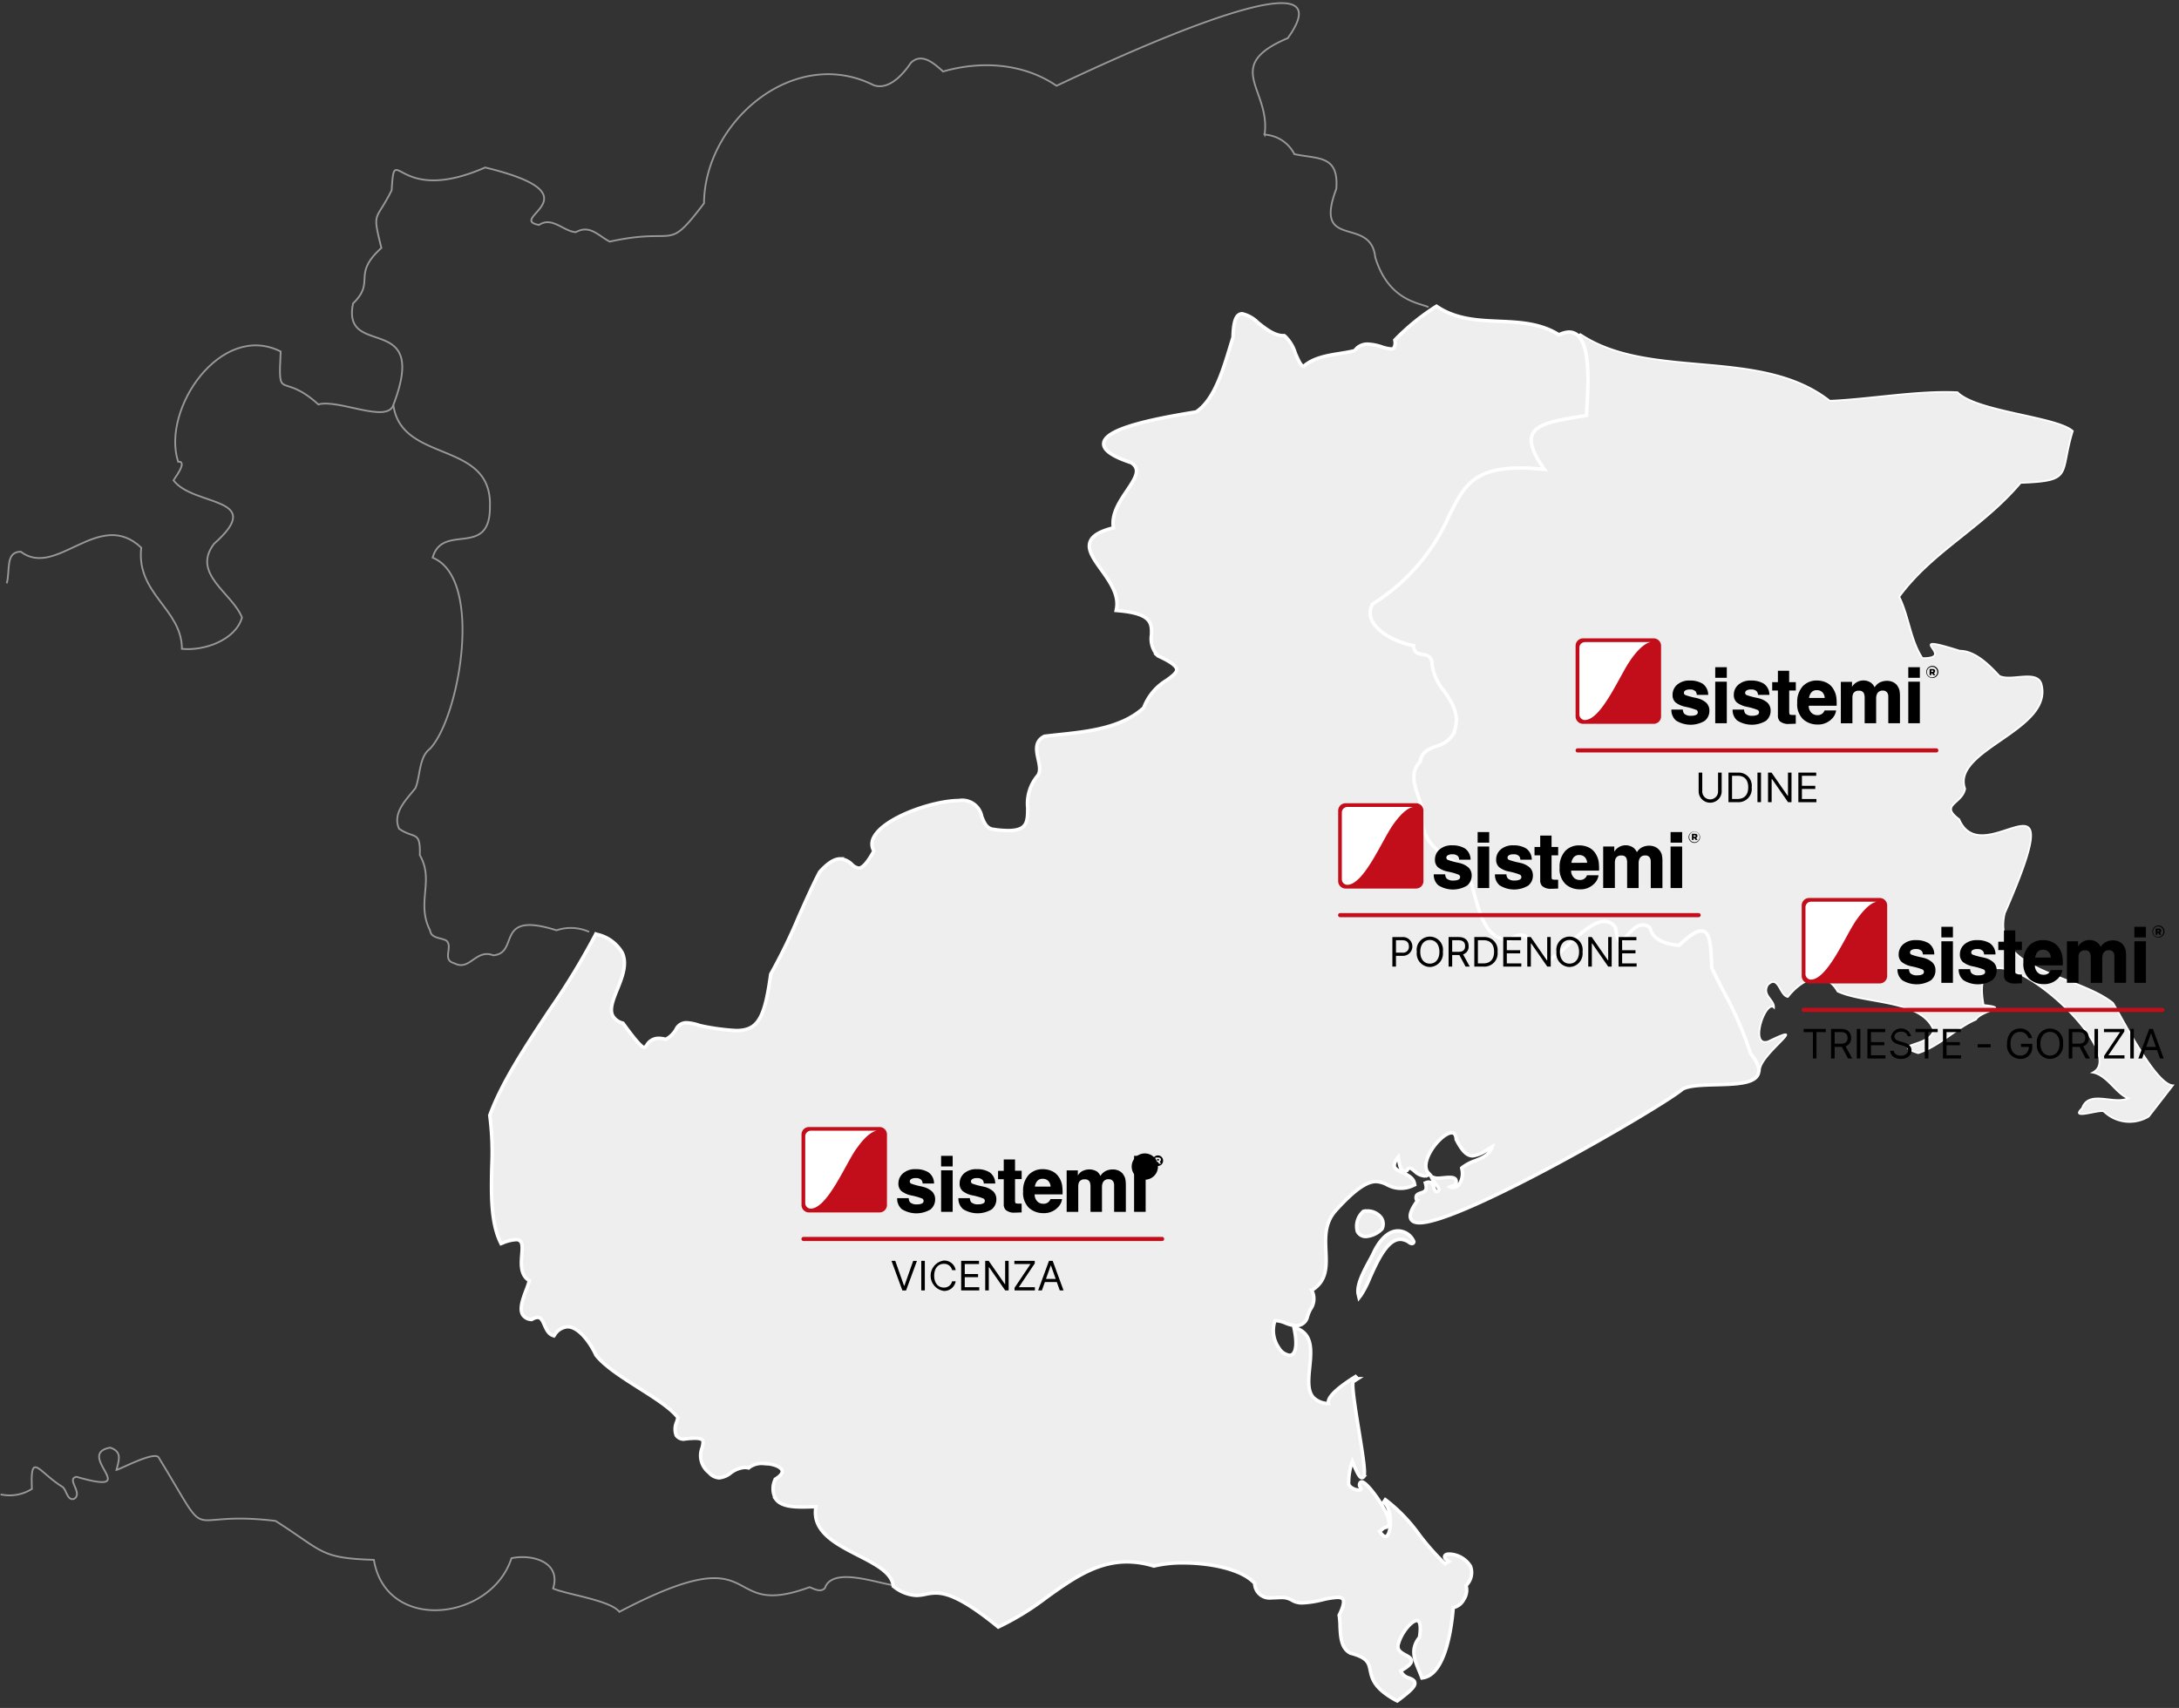 <svg xmlns="http://www.w3.org/2000/svg" xmlns:xlink="http://www.w3.org/1999/xlink" width="312.35" height="244.87" viewBox="0 0 312.35 244.87">
  <rect x="0" y="0" width="312.35" height="244.87" fill="#333333" stroke="none"/>
  <defs>
    <clipPath id="clip-path">
      <rect id="Rettangolo_2172" data-name="Rettangolo 2172" width="312.35" height="244.87" fill="none"/>
    </clipPath>
  </defs>
  <g id="Raggruppa_5524" data-name="Raggruppa 5524" transform="translate(0 0)">
    <g id="Raggruppa_5523" data-name="Raggruppa 5523" transform="translate(0 0)" clip-path="url(#clip-path)">
      <path id="Tracciato_29851" data-name="Tracciato 29851" d="M179.177,121.2c-2.513-.117-7.4-9.928-8.593-11.813-5.165-4.149-17.435-4.49-15.515-12.849,10.184-23.281-3.063-5.4-6.524-13.485-2.857-2.116.415-2.14.855-4.38-1.991-5.534,12.462-8.309,10.986-14.816-.472-2.421-4.334-.5-6.077-1.356-1.4-1.512-3.454-3.624-5.69-3.61-8.728-2.747-.167,1.115-5.349,1.058-1.7-2.563-1.934-6.038-3.322-8.8,4.8-6.538,11.962-9.861,17.407-16.328,7.7-.277,5.537-1.182,7.472-7.436C162.48,25.287,151.1,24.634,148.3,21.83c-5.647-.288-12.721,1-18.3,1.225-9.935-7.834-25.777-2.872-35.754-9.559L67.918,28.067l-16.026,42,12.154,43.325,43.773.575,12.157,5.065c.06-2.385,7.61-7.262,1.189-4.132-2.744.9-.376-6.016.831-4.856.067-1.139-1.722-1.739-.891-3.227,1.555-1.558,1.672,1.526,2.879,1.707,1.839-2.364,5.125-4.245,7.131-.784,3.915,1.828,11.99,1.136,13.747,5.516-.348,2.424-6.428,1.934-2.2,3.326,3.017-.944,5.559-3.656,8.274-4.8.777-1.328,5.1-1.682,1.111-2.094-2.843-15.082,21.741,6.613,15.628,9.68,2.084.351,3.432,3.138,5.1,3.677-2.052.994-5.651-1.288-6.62,1.448-1.867,1.785,2.623.043,3.134.469a5.3,5.3,0,0,0,6.425.713Z" transform="translate(132.299 34.41)" fill="#eee"/>
      <path id="Tracciato_29852" data-name="Tracciato 29852" d="M179.177,121.2c-2.513-.117-7.4-9.928-8.593-11.813-5.165-4.149-17.435-4.49-15.515-12.849,10.184-23.281-3.063-5.4-6.524-13.485-2.857-2.116.415-2.14.855-4.38-1.991-5.534,12.462-8.309,10.986-14.816-.472-2.421-4.334-.5-6.077-1.356-1.4-1.512-3.454-3.624-5.69-3.61-8.728-2.747-.167,1.115-5.349,1.058-1.7-2.563-1.934-6.038-3.322-8.8,4.8-6.538,11.962-9.861,17.407-16.328,7.7-.277,5.537-1.182,7.472-7.436C162.48,25.287,151.1,24.634,148.3,21.83c-5.647-.288-12.721,1-18.3,1.225-9.935-7.834-25.777-2.872-35.754-9.559L67.918,28.067l-16.026,42,12.154,43.325,43.773.575,12.157,5.065c.06-2.385,7.61-7.262,1.189-4.132-2.744.9-.376-6.016.831-4.856.067-1.139-1.722-1.739-.891-3.227,1.555-1.558,1.672,1.526,2.879,1.707,1.839-2.364,5.125-4.245,7.131-.784,3.915,1.828,11.99,1.136,13.747,5.516-.348,2.424-6.428,1.934-2.2,3.326,3.017-.944,5.559-3.656,8.274-4.8.777-1.328,5.1-1.682,1.111-2.094-2.843-15.082,21.741,6.613,15.628,9.68,2.084.351,3.432,3.138,5.1,3.677-2.052.994-5.651-1.288-6.62,1.448-1.867,1.785,2.623.043,3.134.469a5.3,5.3,0,0,0,6.425.713Z" transform="translate(132.299 34.41)" fill="none" stroke="#fff" stroke-width="0.25"/>
      <path id="Tracciato_29853" data-name="Tracciato 29853" d="M48.2,133.283a6.382,6.382,0,0,0-4.671-.224c-9.019-2.854-5.2,3.258-9.062,3.589-2.549-.98-3.358,2.339-5.6,1.129-1.824-.444-.124-2.364-1.129-3.237-.756-.447-2.172-.288-2.332-1.452-2.045-4.011.653-7.145-1.473-10.8.11-3.649-.809-2.254-2.978-3.8-1.019-2.3,1.161-4.263,2.357-5.828.7-1.672.486-4.43,2.048-5.6,4.252-4.419,7.8-24.421.412-27.424,1.413-5.072,8.27.17,8.21-7.337.344-9.584-12.7-6.119-13.843-14.564,5.253-13.69-7.468-6.407-5.772-14.557,3.287-3.17-.241-4.057,4.057-7.951-1.356-5.463-.806-3.677,1.473-8.274.458-7.418.518,2.378,13.4-3.262,16.491,3.983,2.9,7.344,7.724,8.238,1.9-1.264,3.51.937,5.278,1.033,2.016-1.115,3.23.518,4.856,1.356,9.875-2.176,8.033,1.722,13.517-5.495.075-11.678,12.874-22.66,24.282-16.949,2.187.823,4.281-1.565,5.36-3.18,1.583-1.558,3.4.138,4.625,1.235,5.434-1.569,11.511-1.2,16.264,2.048,3.809-1.778,43.041-20.64,33.149-6.833-9.523,4.039-2.392,7.355-3.326,13.836a5.126,5.126,0,0,1,4.274,2.8c3.4.724,6.4.1,6.006,4.984-3.379,8.923,4.959,3.748,5.583,9.8,1.892,6.24,6.35,6.542,7.635,7.149" transform="translate(36.246 0.322)" fill="none" stroke="#999" stroke-width="0.25"/>
      <path id="Tracciato_29854" data-name="Tracciato 29854" d="M128.17,78.213c-2.328-.224-8.9-2.769-9.981.383-.582.685-1.555.135-2.2-.121-13.172,4.866-5.871-7.7-27.271,3.539-1.285-1.672-7.724-2.52-9.5-3.351C80.4,74.9,76.3,73.7,73.252,74.326c-2.932,9.026-17.975,10.737-19.725.234-7.791-.241-7.177-1.189-14.1-5.58-13.886-1.672-8.654,4.181-16.729-9.069-.518-1.026-5.409,1.6-6.066,1.757.369-1.459.82-2.616-.9-3.195-5.246.944,5.044,7.039-4.824,4.185-1.569.277,1.029,2.371-.38,3.173-.973.224-1.022-1.207-1.619-1.725-3.425-2.084-4.657-5.278-4.4.287a6.011,6.011,0,0,1-4.49.784" transform="translate(0.066 149.081)" fill="none" stroke="#999" stroke-width="0.25"/>
      <path id="Tracciato_29855" data-name="Tracciato 29855" d="M.273,48.067C.788,46.2.035,43.555,2.278,43.53,7.4,47.453,13.488,37.2,19.55,42.955c-.749,6.645,5.825,8.76,5.832,14.51,3.12.316,7.656-1.207,8.611-4.487-1.37-3.514-7.312-6.268-4-10.588,7.67-6.8-3.006-5.282-5.828-9.1.028-.085,2.158-2.779.671-2.659-2.431-7.543,6.144-20.115,14.7-15.8-.38,7.511.05,2.733,5.4,7.585,2.889-.8,9.853,2.779,10.759.085" transform="translate(0.696 35.565)" fill="none" stroke="#999" stroke-width="0.25"/>
      <path id="Tracciato_29856" data-name="Tracciato 29856" d="M149.7,212.261c-3.177-1.725-3.475-3.166-3.713-4.323-.217-1.044-.369-1.8-2.786-2.438h-.021l-.018-.011c-1.367-.674-1.438-2.41-1.5-3.94a11.535,11.535,0,0,0-.114-1.441l-.011-.067.032-.064c.689-1.4.66-1.977.515-2.211-.114-.185-.376-.277-.792-.277a11.885,11.885,0,0,0-2.176.351,13.808,13.808,0,0,1-2.822.433,2.687,2.687,0,0,1-1.562-.4,2.787,2.787,0,0,0-1.533-.362c-.224,0-.454.014-.682.025s-.454.021-.667.021a2.129,2.129,0,0,1-2.4-1.824,2.068,2.068,0,0,1-.021-.256c-1.977-2.162-6.733-2.932-10.226-2.932a17.355,17.355,0,0,0-4.171.44l-.06.014-.06-.018a13.058,13.058,0,0,0-3.77-.586c-4.426,0-7.891,2.478-11.557,5.1a38.816,38.816,0,0,1-6.8,4.188l-.121.057-.1-.085c-5.193-4.242-7.468-4.792-8.867-4.792a7.19,7.19,0,0,0-1.455.181,6.522,6.522,0,0,1-1.313.167,5.6,5.6,0,0,1-3.23-1.271l-.078-.053-.011-.1c-.234-1.867-2.584-3.07-5.069-4.341-3.12-1.6-6.652-3.4-6-6.946-.273,0-.568.007-.87.014-.355.011-.728.018-1.1.018-1.466,0-3.06-.135-3.784-1.132a3,3,0,0,1-.11-2.779l.025-.075.067-.039c.692-.433,1.019-.859.923-1.2-.163-.557-1.377-1.012-2.712-1.012a3.016,3.016,0,0,0-2.005.561l-.082.075-.114-.021a2.51,2.51,0,0,0-.461-.046,3.727,3.727,0,0,0-2.02.8,3.1,3.1,0,0,1-1.636.685,2,2,0,0,1-1.434-.731,3.075,3.075,0,0,1-1-3.6c.11-.469.2-.873.043-1.075-.142-.177-.511-.266-1.1-.266a12.694,12.694,0,0,0-1.6.131H47.5a1.326,1.326,0,0,1-.987-.54,2.5,2.5,0,0,1,.075-1.959c.06-.213.117-.412.156-.6-1.029-1.345-3.248-2.754-5.6-4.245-2.4-1.526-4.877-3.1-6.126-4.689l-.018-.018L35,162.745c-.944-2.016-2.57-4.054-4.068-4.054a2.384,2.384,0,0,0-1.863,1.171l-.092.128-.153-.053c-.65-.224-.941-.891-1.2-1.48-.3-.689-.518-1.107-.976-1.107a1.7,1.7,0,0,0-.8.27l-.06.032-.071-.007a1.546,1.546,0,0,1-1.214-.667c-.515-.852.018-2.279.49-3.539a12.446,12.446,0,0,0,.461-1.356c-1.313-.792-1.186-2.4-1.083-3.7.067-.827.128-1.611-.192-1.956a.832.832,0,0,0-.657-.224,5.757,5.757,0,0,0-1.942.493l-.185.071-.089-.181c-1.395-2.9-1.317-6.907-1.239-10.79a41.084,41.084,0,0,0-.277-7.355l-.011-.057.021-.053c1.711-4.7,5.182-9.942,8.54-15.018A104.723,104.723,0,0,0,34.9,102.549l.085-.17.181.06a5.565,5.565,0,0,1,3.6,2.62c.76,1.636-.018,3.564-.706,5.26-.575,1.427-1.118,2.776-.692,3.713a2.253,2.253,0,0,0,1.438,1.115l.064.021.043.057c1.235,1.7,2.563,3.429,3.021,3.429.1,0,.2-.128.355-.341a1.933,1.933,0,0,1,1.722-.976,4,4,0,0,1,1,.149,3.727,3.727,0,0,0,1.459-1.406,1.616,1.616,0,0,1,1.512-.973,6.436,6.436,0,0,1,1.86.387,31.511,31.511,0,0,0,5.25.728c3.074,0,4.089-1.654,4.955-8.043l.007-.046.025-.039a80.681,80.681,0,0,0,4.011-8.245c1.065-2.392,2.073-4.65,2.96-6.325l.011-.025.018-.021c1.129-1.257,2.091-1.871,2.932-1.871a2.631,2.631,0,0,1,1.672.792,1.752,1.752,0,0,0,.976.54c.557,0,1.274-.8,2.183-2.453a1.98,1.98,0,0,1,.011-2.02c1.519-2.829,8.551-5.218,12.161-5.218a2.847,2.847,0,0,1,3.29,2.3c.376.937.7,1.746,1.764,1.839a14.064,14.064,0,0,0,2.005.167c2.786,0,2.8-1.278,2.822-3.216A6.182,6.182,0,0,1,98.28,79.73c.5-.6.312-1.484.11-2.421-.259-1.189-.55-2.538.87-3.262l.035-.018h.036c.671-.085,1.37-.16,2.076-.234,4.2-.447,8.959-.962,12.114-3.848a7.742,7.742,0,0,1,3.28-3.94c.806-.589,1.5-1.1,1.448-1.569-.05-.5-.916-1.129-2.644-1.913l-.032-.018-.028-.025a3.555,3.555,0,0,1-.912-2.989c.043-1.647.078-3.067-4.82-3.479l-.241-.021.046-.238c.394-2.005-.976-3.919-2.187-5.612-1.09-1.523-2.03-2.84-1.594-4,.334-.877,1.395-1.512,3.344-1.995-.334-1.977.87-3.755,1.934-5.331,1.3-1.931,1.981-3.07.639-4-2.747-.905-4.046-1.817-3.972-2.786.156-2.066,6.783-3.429,12.537-4.387.284-.046.529-.085.717-.121,2.545-1.675,3.809-5.846,4.827-9.2.156-.515.309-1.015.458-1.484.053-2.371.451-3.383,1.328-3.383a4.668,4.668,0,0,1,2.243,1.274c1.1.873,2.36,1.86,3.613,1.86h.153l.057.035a5.54,5.54,0,0,1,1.523,2.456c.38.894.813,1.9,1.207,1.92,1.349-1.235,3.425-1.569,5.264-1.863.738-.121,1.438-.234,2.055-.394a2.194,2.194,0,0,1,1.892-.934,7.341,7.341,0,0,1,2.005.4,5.225,5.225,0,0,0,1.3.288.5.5,0,0,0,.415-.142,1.429,1.429,0,0,0,.153-1.029l-.011-.1.067-.071a32.228,32.228,0,0,1,5.786-4.71l.121-.071.11.075c2.74,1.814,5.839,1.952,8.838,2.084,2.921.128,5.942.259,8.611,1.945a3.268,3.268,0,0,1,1.441-.4,1.86,1.86,0,0,1,1.388.611c1.661,1.764,1.349,7.074,1.182,9.928-.028.5-.053.926-.064,1.235v.181l-.667.11c-3.589.582-6.421,1.04-7.1,2.62-.44,1.015.039,2.524,1.459,4.618l.256.376-.454-.039c-1.075-.1-2.076-.149-2.974-.149-6.8,0-8.164,2.722-10.226,6.843a28.372,28.372,0,0,1-10.979,12.668,2.511,2.511,0,0,0-.064,2.378c.934,1.91,4.011,3.237,5.8,3.535l.16.025.018.163c.1.93.6,1,1.228,1.1s1.42.224,1.406,1.512a7.493,7.493,0,0,0,1.686,3.706c1.225,1.771,2.481,3.606,1.335,6.247a4.017,4.017,0,0,1-2.389,1.69c-1.1.426-2.14.831-2.318,2.155l-.011.071-.05.05c-1.4,1.466-.827,3.184-.224,5a12.353,12.353,0,0,1,.653,2.545v.05c-.469,3.968,2.769,5.793,5.9,7.557l.114.06.028.053a16.377,16.377,0,0,1,1.331,3.713c.894,3.212,1.824,6.535,5.129,6.556a2.251,2.251,0,0,1,1.487-.721c.941,0,1.6.919,2.24,1.81.589.816,1.2,1.672,1.956,1.672h.053a15.913,15.913,0,0,0,2.648-2.151c1.686-1.54,3.592-3.287,5.122-3.287a1.882,1.882,0,0,1,1.59.891l.032.046,0,.053c.217,1.707.515,1.892.628,1.892.234,0,.646-.454,1.012-.855.642-.713,1.37-1.516,2.261-1.516a1.571,1.571,0,0,1,.958.341l.064.046.018.078c.334,1.416,1.693,2.222,4.149,2.456,1.533-1.448,2.485-2.066,3.173-2.066,1.3,0,1.381,1.991,1.509,5.3.511,1.072,1.058,2.137,1.636,3.266a52.989,52.989,0,0,1,3.933,9.005c1.047,1.306,1.391,2.293,1.054,3.024-.6,1.313-3.212,1.384-5.97,1.459-1.91.05-3.883.1-4.838.625-2.843,2.453-31.591,19.167-37.706,19.167-.639,0-1.054-.177-1.235-.536-.266-.529.025-1.356.912-2.591a.825.825,0,0,1-.149-.678c.1-.277.387-.376.671-.469.5-.167.937-.312.689-1.249l-.05-.192.192-.067a.773.773,0,0,1,.27-.05c.469,0,.635.458.77.824.124.334.209.543.369.543a.344.344,0,0,0,.1-.014.4.4,0,0,0,.231-.224c.053-.231-.266-.632-.5-.923a3.177,3.177,0,0,1-.362-.511l-.234-.472.5.167a1.378,1.378,0,0,0,.433.05c.252,0,.554-.028.841-.057s.6-.057.866-.057c.319,0,.706.035.877.312a.753.753,0,0,1-.064.753l-.05.1-.114.018a1.53,1.53,0,0,0-.579.181.769.769,0,0,0,.366.075,1.241,1.241,0,0,0,.941-.433,2.808,2.808,0,0,0,.38-2.229l-.018-.117.089-.078a6.5,6.5,0,0,1,1.821-.962c1.065-.429,2.08-.834,2.46-2.023-.259.149-.5.295-.721.429a4.531,4.531,0,0,1-2.08.884c-.816,0-1.494-.671-2.339-2.3l-.021-.035v-.046c-.078-.926-.508-.926-.646-.926-.944,0-2.637,1.672-3.358,3.319-.27.611-.625,1.739,0,2.421l.209.224-.284.121a1.3,1.3,0,0,1-.49.1,2.334,2.334,0,0,1-1.4-.689c-.27-.224-.529-.433-.717-.433-.043,0-.167,0-.337.28l-.025.046-.046.025a.562.562,0,0,1-.309.092c-.589,0-.735-.941-.866-1.771l-.043-.266c-.44.575-.628,1.029-.557,1.345.089.408.621.653,1.182.909.724.337,1.544.706,1.7,1.562l.032.17-.156.067a4.036,4.036,0,0,1-3.819-.085,3.792,3.792,0,0,0-1.58-.444c-1.381,0-3.148,1.271-5.74,4.128-1.611,1.775-1.523,3.837-1.434,5.835.1,2.2.185,4.277-2.027,5.63a2.591,2.591,0,0,1-.2,2.747,5.9,5.9,0,0,0-.465,1.2l0,.028-.014.025a1.656,1.656,0,0,1-1.548,1.072,4.762,4.762,0,0,1-1.562-.387,4,4,0,0,0-1.278-.334,1.092,1.092,0,0,0-.217.021,4.381,4.381,0,0,0,.568,3.883,2.168,2.168,0,0,0,1.533,1.065.677.677,0,0,0,.55-.27c.248-.3.6-1.146.153-3.361l-.075-.376.362.131c2.375.848,2.133,3.255,1.9,5.587-.174,1.729-.337,3.365.518,4.327a3.09,3.09,0,0,0,2.183.873.717.717,0,0,1-.028-.213c.021-.937,1.761-2.265,3.234-3.223a.307.307,0,0,1,.174-.114l.657-.422-.256.415h.412l-.667.433c-.224.582.38,4.277.82,6.993.721,4.437.98,6.283.667,6.655a.286.286,0,0,1-.224.11c-.234,0-.5-.185-1.374-2.328a8.967,8.967,0,0,0-.529,3.191l.007.021v.018c.075.458.873.866,1.455.866.177,0,.28-.043.3-.089s0-.2-.16-.426l-.028-.043-.007-.05a.547.547,0,0,1,.078-.444.314.314,0,0,1,.241-.114c.809,0,3.89,4.334,3.9,5.835a.637.637,0,0,1-.557.713l-.078.007a1.967,1.967,0,0,0-.383.28,3.427,3.427,0,0,1-.334.266c.447.667.731.745.841.745.2,0,.383-.241.518-.653.387-1.186.209-3.567-.742-4.256l-.039-.028.245-.358.046.032a23.529,23.529,0,0,1,4.8,4.973,34.367,34.367,0,0,0,3.727,4.2c.067-.05.153-.11.256-.177.071-.05.167-.114.256-.174-.334-.2-.653-.454-.579-.745.039-.142.177-.309.635-.309a3.716,3.716,0,0,1,3.053,1.732,2.558,2.558,0,0,1-.628,2.769,2.4,2.4,0,0,1-.323,2.005,2.173,2.173,0,0,1-1.512,1.161c-.146,1.991-.919,9.538-4.313,10.066l-.174.028-.06-.167c-.117-.319-.248-.628-.373-.934-.65-1.565-1.264-3.045.082-4.717.248-1.58.035-2.119-.11-2.293a.32.32,0,0,0-.259-.117c-.781,0-2.307,1.814-2.7,3.51-.128.721.369,1.051,1.09,1.438.422.224.82.447.824.827s-.447.816-1.533,1.438a1.791,1.791,0,0,0,1.207,1.022c.394.163.77.323.813.685.053.426-.323.973-2.4,2.517l-.114.082Zm-5.42-58.194c-.309-1.313.749-3.273,1.6-4.849.27-.5.525-.973.681-1.338,1.235-2.421,2.527-2.928,3.39-2.928a2.47,2.47,0,0,1,2.286,1.533.27.27,0,0,1-.259.28h-.018a.757.757,0,0,1-.426-.192,2.252,2.252,0,0,0-1.232-.419c-1.9,0-3.333,3.205-4.38,5.548a14.274,14.274,0,0,1-1.257,2.453l-.277.362Zm1.115-8.32a1.312,1.312,0,0,1-1.249-.728,2.82,2.82,0,0,1,.8-2.808l.05-.06.078-.018a2.322,2.322,0,0,1,.469-.039,2.457,2.457,0,0,1,2.016.951,1.615,1.615,0,0,1,.146,1.562l-.018.046-.039.035a3.591,3.591,0,0,1-2.25,1.058" transform="translate(50.427 31.531)" fill="#eee"/>
      <path id="Tracciato_29857" data-name="Tracciato 29857" d="M149.7,212.261c-3.177-1.725-3.475-3.166-3.713-4.323-.217-1.044-.369-1.8-2.786-2.438h-.021l-.018-.011c-1.367-.674-1.438-2.41-1.5-3.94a11.535,11.535,0,0,0-.114-1.441l-.011-.067.032-.064c.689-1.4.66-1.977.515-2.211-.114-.185-.376-.277-.792-.277a11.885,11.885,0,0,0-2.176.351,13.808,13.808,0,0,1-2.822.433,2.687,2.687,0,0,1-1.562-.4,2.787,2.787,0,0,0-1.533-.362c-.224,0-.454.014-.682.025s-.454.021-.667.021a2.129,2.129,0,0,1-2.4-1.824,2.068,2.068,0,0,1-.021-.256c-1.977-2.162-6.733-2.932-10.226-2.932a17.355,17.355,0,0,0-4.171.44l-.06.014-.06-.018a13.058,13.058,0,0,0-3.77-.586c-4.426,0-7.891,2.478-11.557,5.1a38.816,38.816,0,0,1-6.8,4.188l-.121.057-.1-.085c-5.193-4.242-7.468-4.792-8.867-4.792a7.19,7.19,0,0,0-1.455.181,6.522,6.522,0,0,1-1.313.167,5.6,5.6,0,0,1-3.23-1.271l-.078-.053-.011-.1c-.234-1.867-2.584-3.07-5.069-4.341-3.12-1.6-6.652-3.4-6-6.946-.273,0-.568.007-.87.014-.355.011-.728.018-1.1.018-1.466,0-3.06-.135-3.784-1.132a3,3,0,0,1-.11-2.779l.025-.075.067-.039c.692-.433,1.019-.859.923-1.2-.163-.557-1.377-1.012-2.712-1.012a3.016,3.016,0,0,0-2.005.561l-.082.075-.114-.021a2.51,2.51,0,0,0-.461-.046,3.727,3.727,0,0,0-2.02.8,3.1,3.1,0,0,1-1.636.685,2,2,0,0,1-1.434-.731,3.075,3.075,0,0,1-1-3.6c.11-.469.2-.873.043-1.075-.142-.177-.511-.266-1.1-.266a12.694,12.694,0,0,0-1.6.131H47.5a1.326,1.326,0,0,1-.987-.54,2.5,2.5,0,0,1,.075-1.959c.06-.213.117-.412.156-.6-1.029-1.345-3.248-2.754-5.6-4.245-2.4-1.526-4.877-3.1-6.126-4.689l-.018-.018L35,162.745c-.944-2.016-2.57-4.054-4.068-4.054a2.384,2.384,0,0,0-1.863,1.171l-.092.128-.153-.053c-.65-.224-.941-.891-1.2-1.48-.3-.689-.518-1.107-.976-1.107a1.7,1.7,0,0,0-.8.27l-.06.032-.071-.007a1.546,1.546,0,0,1-1.214-.667c-.515-.852.018-2.279.49-3.539a12.446,12.446,0,0,0,.461-1.356c-1.313-.792-1.186-2.4-1.083-3.7.067-.827.128-1.611-.192-1.956a.832.832,0,0,0-.657-.224,5.757,5.757,0,0,0-1.942.493l-.185.071-.089-.181c-1.395-2.9-1.317-6.907-1.239-10.79a41.084,41.084,0,0,0-.277-7.355l-.011-.057.021-.053c1.711-4.7,5.182-9.942,8.54-15.018A104.723,104.723,0,0,0,34.9,102.549l.085-.17.181.06a5.565,5.565,0,0,1,3.6,2.62c.76,1.636-.018,3.564-.706,5.26-.575,1.427-1.118,2.776-.692,3.713a2.253,2.253,0,0,0,1.438,1.115l.064.021.043.057c1.235,1.7,2.563,3.429,3.021,3.429.1,0,.2-.128.355-.341a1.933,1.933,0,0,1,1.722-.976,4,4,0,0,1,1,.149,3.727,3.727,0,0,0,1.459-1.406,1.616,1.616,0,0,1,1.512-.973,6.436,6.436,0,0,1,1.86.387,31.511,31.511,0,0,0,5.25.728c3.074,0,4.089-1.654,4.955-8.043l.007-.046.025-.039a80.681,80.681,0,0,0,4.011-8.245c1.065-2.392,2.073-4.65,2.96-6.325l.011-.025.018-.021c1.129-1.257,2.091-1.871,2.932-1.871a2.631,2.631,0,0,1,1.672.792,1.752,1.752,0,0,0,.976.54c.557,0,1.274-.8,2.183-2.453a1.98,1.98,0,0,1,.011-2.02c1.519-2.829,8.551-5.218,12.161-5.218a2.847,2.847,0,0,1,3.29,2.3c.376.937.7,1.746,1.764,1.839a14.064,14.064,0,0,0,2.005.167c2.786,0,2.8-1.278,2.822-3.216A6.182,6.182,0,0,1,98.28,79.73c.5-.6.312-1.484.11-2.421-.259-1.189-.55-2.538.87-3.262l.035-.018h.036c.671-.085,1.37-.16,2.076-.234,4.2-.447,8.959-.962,12.114-3.848a7.742,7.742,0,0,1,3.28-3.94c.806-.589,1.5-1.1,1.448-1.569-.05-.5-.916-1.129-2.644-1.913l-.032-.018-.028-.025a3.555,3.555,0,0,1-.912-2.989c.043-1.647.078-3.067-4.82-3.479l-.241-.021.046-.238c.394-2.005-.976-3.919-2.187-5.612-1.09-1.523-2.03-2.84-1.594-4,.334-.877,1.395-1.512,3.344-1.995-.334-1.977.87-3.755,1.934-5.331,1.3-1.931,1.981-3.07.639-4-2.747-.905-4.046-1.817-3.972-2.786.156-2.066,6.783-3.429,12.537-4.387.284-.046.529-.085.717-.121,2.545-1.675,3.809-5.846,4.827-9.2.156-.515.309-1.015.458-1.484.053-2.371.451-3.383,1.328-3.383a4.668,4.668,0,0,1,2.243,1.274c1.1.873,2.36,1.86,3.613,1.86h.153l.057.035a5.54,5.54,0,0,1,1.523,2.456c.38.894.813,1.9,1.207,1.92,1.349-1.235,3.425-1.569,5.264-1.863.738-.121,1.438-.234,2.055-.394a2.194,2.194,0,0,1,1.892-.934,7.341,7.341,0,0,1,2.005.4,5.225,5.225,0,0,0,1.3.288.5.5,0,0,0,.415-.142,1.429,1.429,0,0,0,.153-1.029l-.011-.1.067-.071a32.228,32.228,0,0,1,5.786-4.71l.121-.071.11.075c2.74,1.814,5.839,1.952,8.838,2.084,2.921.128,5.942.259,8.611,1.945a3.268,3.268,0,0,1,1.441-.4,1.86,1.86,0,0,1,1.388.611c1.661,1.764,1.349,7.074,1.182,9.928-.028.5-.053.926-.064,1.235v.181l-.667.11c-3.589.582-6.421,1.04-7.1,2.62-.44,1.015.039,2.524,1.459,4.618l.256.376-.454-.039c-1.075-.1-2.076-.149-2.974-.149-6.8,0-8.164,2.722-10.226,6.843a28.372,28.372,0,0,1-10.979,12.668,2.511,2.511,0,0,0-.064,2.378c.934,1.91,4.011,3.237,5.8,3.535l.16.025.018.163c.1.93.6,1,1.228,1.1s1.42.224,1.406,1.512a7.493,7.493,0,0,0,1.686,3.706c1.225,1.771,2.481,3.606,1.335,6.247a4.017,4.017,0,0,1-2.389,1.69c-1.1.426-2.14.831-2.318,2.155l-.011.071-.05.05c-1.4,1.466-.827,3.184-.224,5a12.353,12.353,0,0,1,.653,2.545v.05c-.469,3.968,2.769,5.793,5.9,7.557l.114.06.028.053a16.377,16.377,0,0,1,1.331,3.713c.894,3.212,1.824,6.535,5.129,6.556a2.251,2.251,0,0,1,1.487-.721c.941,0,1.6.919,2.24,1.81.589.816,1.2,1.672,1.956,1.672h.053a15.913,15.913,0,0,0,2.648-2.151c1.686-1.54,3.592-3.287,5.122-3.287a1.882,1.882,0,0,1,1.59.891l.032.046,0,.053c.217,1.707.515,1.892.628,1.892.234,0,.646-.454,1.012-.855.642-.713,1.37-1.516,2.261-1.516a1.571,1.571,0,0,1,.958.341l.064.046.018.078c.334,1.416,1.693,2.222,4.149,2.456,1.533-1.448,2.485-2.066,3.173-2.066,1.3,0,1.381,1.991,1.509,5.3.511,1.072,1.058,2.137,1.636,3.266a52.989,52.989,0,0,1,3.933,9.005c1.047,1.306,1.391,2.293,1.054,3.024-.6,1.313-3.212,1.384-5.97,1.459-1.91.05-3.883.1-4.838.625-2.843,2.453-31.591,19.167-37.706,19.167-.639,0-1.054-.177-1.235-.536-.266-.529.025-1.356.912-2.591a.825.825,0,0,1-.149-.678c.1-.277.387-.376.671-.469.5-.167.937-.312.689-1.249l-.05-.192.192-.067a.773.773,0,0,1,.27-.05c.469,0,.635.458.77.824.124.334.209.543.369.543a.344.344,0,0,0,.1-.014.4.4,0,0,0,.231-.224c.053-.231-.266-.632-.5-.923a3.177,3.177,0,0,1-.362-.511l-.234-.472.5.167a1.378,1.378,0,0,0,.433.05c.252,0,.554-.028.841-.057s.6-.057.866-.057c.319,0,.706.035.877.312a.753.753,0,0,1-.064.753l-.05.1-.114.018a1.53,1.53,0,0,0-.579.181.769.769,0,0,0,.366.075,1.241,1.241,0,0,0,.941-.433,2.808,2.808,0,0,0,.38-2.229l-.018-.117.089-.078a6.5,6.5,0,0,1,1.821-.962c1.065-.429,2.08-.834,2.46-2.023-.259.149-.5.295-.721.429a4.531,4.531,0,0,1-2.08.884c-.816,0-1.494-.671-2.339-2.3l-.021-.035v-.046c-.078-.926-.508-.926-.646-.926-.944,0-2.637,1.672-3.358,3.319-.27.611-.625,1.739,0,2.421l.209.224-.284.121a1.3,1.3,0,0,1-.49.1,2.334,2.334,0,0,1-1.4-.689c-.27-.224-.529-.433-.717-.433-.043,0-.167,0-.337.28l-.025.046-.046.025a.562.562,0,0,1-.309.092c-.589,0-.735-.941-.866-1.771l-.043-.266c-.44.575-.628,1.029-.557,1.345.089.408.621.653,1.182.909.724.337,1.544.706,1.7,1.562l.032.17-.156.067a4.036,4.036,0,0,1-3.819-.085,3.792,3.792,0,0,0-1.58-.444c-1.381,0-3.148,1.271-5.74,4.128-1.611,1.775-1.523,3.837-1.434,5.835.1,2.2.185,4.277-2.027,5.63a2.591,2.591,0,0,1-.2,2.747,5.9,5.9,0,0,0-.465,1.2l0,.028-.014.025a1.656,1.656,0,0,1-1.548,1.072,4.762,4.762,0,0,1-1.562-.387,4,4,0,0,0-1.278-.334,1.092,1.092,0,0,0-.217.021,4.381,4.381,0,0,0,.568,3.883,2.168,2.168,0,0,0,1.533,1.065.677.677,0,0,0,.55-.27c.248-.3.6-1.146.153-3.361l-.075-.376.362.131c2.375.848,2.133,3.255,1.9,5.587-.174,1.729-.337,3.365.518,4.327a3.09,3.09,0,0,0,2.183.873.717.717,0,0,1-.028-.213c.021-.937,1.761-2.265,3.234-3.223a.307.307,0,0,1,.174-.114l.657-.422-.256.415h.412l-.667.433c-.224.582.38,4.277.82,6.993.721,4.437.98,6.283.667,6.655a.286.286,0,0,1-.224.11c-.234,0-.5-.185-1.374-2.328a8.967,8.967,0,0,0-.529,3.191l.007.021v.018c.075.458.873.866,1.455.866.177,0,.28-.043.3-.089s0-.2-.16-.426l-.028-.043-.007-.05a.547.547,0,0,1,.078-.444.314.314,0,0,1,.241-.114c.809,0,3.89,4.334,3.9,5.835a.637.637,0,0,1-.557.713l-.078.007a1.967,1.967,0,0,0-.383.28,3.427,3.427,0,0,1-.334.266c.447.667.731.745.841.745.2,0,.383-.241.518-.653.387-1.186.209-3.567-.742-4.256l-.039-.028.245-.358.046.032a23.529,23.529,0,0,1,4.8,4.973,34.367,34.367,0,0,0,3.727,4.2c.067-.05.153-.11.256-.177.071-.05.167-.114.256-.174-.334-.2-.653-.454-.579-.745.039-.142.177-.309.635-.309a3.716,3.716,0,0,1,3.053,1.732,2.558,2.558,0,0,1-.628,2.769,2.4,2.4,0,0,1-.323,2.005,2.173,2.173,0,0,1-1.512,1.161c-.146,1.991-.919,9.538-4.313,10.066l-.174.028-.06-.167c-.117-.319-.248-.628-.373-.934-.65-1.565-1.264-3.045.082-4.717.248-1.58.035-2.119-.11-2.293a.32.32,0,0,0-.259-.117c-.781,0-2.307,1.814-2.7,3.51-.128.721.369,1.051,1.09,1.438.422.224.82.447.824.827s-.447.816-1.533,1.438a1.791,1.791,0,0,0,1.207,1.022c.394.163.77.323.813.685.053.426-.323.973-2.4,2.517l-.114.082Zm-5.42-58.194c-.309-1.313.749-3.273,1.6-4.849.27-.5.525-.973.681-1.338,1.235-2.421,2.527-2.928,3.39-2.928a2.47,2.47,0,0,1,2.286,1.533.27.27,0,0,1-.259.28h-.018a.757.757,0,0,1-.426-.192,2.252,2.252,0,0,0-1.232-.419c-1.9,0-3.333,3.205-4.38,5.548a14.274,14.274,0,0,1-1.257,2.453l-.277.362Zm1.115-8.32a1.312,1.312,0,0,1-1.249-.728,2.82,2.82,0,0,1,.8-2.808l.05-.06.078-.018a2.322,2.322,0,0,1,.469-.039,2.457,2.457,0,0,1,2.016.951,1.615,1.615,0,0,1,.146,1.562l-.018.046-.039.035a3.591,3.591,0,0,1-2.25,1.058" transform="translate(50.427 31.531)" fill="none" stroke="#fff" stroke-width="0.5"/>
      <path id="Tracciato_29858" data-name="Tracciato 29858" d="M47.244,47.426v-.213h.16c.085,0,.135.043.135.106s-.05.106-.135.106Zm-.252.461h.252v-.266h.106l.177.266h.291l-.213-.309a.285.285,0,0,0,.185-.291c0-.206-.156-.288-.369-.288H47v.887Zm.366.323a.737.737,0,0,1-.738-.735v-.018a.742.742,0,0,1,1.484-.043v.035a.742.742,0,0,1-.735.753h0m0,.092a1.883,1.883,0,1,1,0-.007" transform="translate(118.621 118.965)"/>
      <path id="Tracciato_29859" data-name="Tracciato 29859" d="M43.55,45.523H33.441a1.072,1.072,0,0,0-1.072,1.065V56.7a1.069,1.069,0,0,0,1.068,1.068H43.55A1.069,1.069,0,0,0,44.618,56.7V46.591A1.069,1.069,0,0,0,43.55,45.523Z" transform="translate(82.525 116.063)" fill="#c20e1a"/>
      <path id="Tracciato_29860" data-name="Tracciato 29860" d="M42.287,49.724a9.774,9.774,0,0,1-1.58-.419.347.347,0,0,1-.2-.33.4.4,0,0,1,.188-.319,1.167,1.167,0,0,1,.678-.146,1.007,1.007,0,0,1,.816.288.857.857,0,0,1,.156.44v.046h1.64v-.06a1.947,1.947,0,0,0-.816-1.551,3.375,3.375,0,0,0-1.814-.444,2.629,2.629,0,0,0-1.821.593,1.881,1.881,0,0,0-.653,1.445,1.379,1.379,0,0,0,.426,1.093,3.387,3.387,0,0,0,1.423.628,9.081,9.081,0,0,1,1.576.454.4.4,0,0,1,.135.54l0,0a.419.419,0,0,1-.177.156,1.569,1.569,0,0,1-.7.131,1.368,1.368,0,0,1-1.012-.291.949.949,0,0,1-.2-.547v-.046H38.705v.053a1.946,1.946,0,0,0,.674,1.523,3.924,3.924,0,0,0,4.1.032,1.836,1.836,0,0,0,.667-1.462,1.527,1.527,0,0,0-.469-1.136,2.969,2.969,0,0,0-1.391-.664" transform="translate(98.678 120.399)"/>
      <path id="Tracciato_29861" data-name="Tracciato 29861" d="M39.824,49.724a9.774,9.774,0,0,1-1.58-.419.347.347,0,0,1-.2-.33.4.4,0,0,1,.188-.319,1.167,1.167,0,0,1,.678-.146,1.008,1.008,0,0,1,.816.288.857.857,0,0,1,.156.44v.046H41.52v-.06a1.954,1.954,0,0,0-.813-1.551,3.391,3.391,0,0,0-1.814-.444,2.612,2.612,0,0,0-1.824.6,1.9,1.9,0,0,0-.657,1.445,1.394,1.394,0,0,0,.429,1.093,3.393,3.393,0,0,0,1.42.628,9.018,9.018,0,0,1,1.58.451.4.4,0,0,1-.046.7,1.541,1.541,0,0,1-.692.128,1.365,1.365,0,0,1-1.012-.288.967.967,0,0,1-.2-.547v-.05H36.231v.053a1.957,1.957,0,0,0,.674,1.523A3.938,3.938,0,0,0,41.013,53a1.843,1.843,0,0,0,.664-1.462,1.527,1.527,0,0,0-.469-1.136,3,3,0,0,0-1.391-.664" transform="translate(92.371 120.399)"/>
      <rect id="Rettangolo_2150" data-name="Rettangolo 2150" width="1.658" height="5.953" transform="translate(134.903 167.792)"/>
      <rect id="Rettangolo_2151" data-name="Rettangolo 2151" width="1.658" height="1.519" transform="translate(134.903 165.719)"/>
      <path id="Tracciato_29862" data-name="Tracciato 29862" d="M42.73,46.834H41.122v1.629h-.816v1.2h.816v3.546a1.165,1.165,0,0,0,.27.848,1.826,1.826,0,0,0,1.345.394h.174l.777-.028V53.166h-.351c-.4,0-.5-.053-.522-.075s-.075-.117-.075-.408V49.649h.951v-1.2h-.951V46.834Z" transform="translate(102.76 119.405)"/>
      <rect id="Rettangolo_2152" data-name="Rettangolo 2152" width="1.658" height="5.953" transform="translate(162.567 167.792)"/>
      <rect id="Rettangolo_2153" data-name="Rettangolo 2153" width="1.658" height="1.519" transform="translate(162.567 165.719)"/>
      <path id="Tracciato_29863" data-name="Tracciato 29863" d="M51.184,47.933a1.759,1.759,0,0,0-.7-.543,2.1,2.1,0,0,0-.781-.153,2.356,2.356,0,0,0-1.076.248,2,2,0,0,0-.713.685,1.768,1.768,0,0,0-.479-.628,2.174,2.174,0,0,0-2.307.05,2.115,2.115,0,0,0-.451.508v-.724h-1.6v5.942h1.661V49.747a1.542,1.542,0,0,1,.117-.692.84.84,0,0,1,.831-.394.692.692,0,0,1,.706.387,1.922,1.922,0,0,1,.1.735v3.535h1.647V49.782a1.557,1.557,0,0,1,.117-.646.828.828,0,0,1,.823-.493.7.7,0,0,1,.7.376,1.113,1.113,0,0,1,.1.522v3.78H51.56V49.573a5.435,5.435,0,0,0-.057-.866,1.749,1.749,0,0,0-.344-.777" transform="translate(109.825 120.429)"/>
      <path id="Tracciato_29864" data-name="Tracciato 29864" d="M43.013,49.728a1.589,1.589,0,0,1,.344-.809.991.991,0,0,1,.784-.312,1.087,1.087,0,0,1,.777.288,1.264,1.264,0,0,1,.348.827ZM46.474,48.4a2.362,2.362,0,0,0-.99-.884,3.147,3.147,0,0,0-1.335-.288,2.712,2.712,0,0,0-2.037.827,3.339,3.339,0,0,0-.784,2.368,2.971,2.971,0,0,0,.866,2.378,3.031,3.031,0,0,0,2.005.731,2.731,2.731,0,0,0,2.144-.866,2.022,2.022,0,0,0,.554-1.086v-.064H45.239v.032a1.172,1.172,0,0,1-.27.383,1.044,1.044,0,0,1-.731.256,1.254,1.254,0,0,1-.728-.209,1.38,1.38,0,0,1-.529-1.139h4v-.05a7.364,7.364,0,0,0-.05-1.154,2.971,2.971,0,0,0-.451-1.228" transform="translate(105.332 120.401)"/>
      <path id="Tracciato_29865" data-name="Tracciato 29865" d="M39.881,48.208c-1.533,2.1-4.139,8.558-6.559,8.632a.8.8,0,0,1-.8-.8V46.469a.8.8,0,0,1,.8-.8h9.428c-.376.057-1.374.422-2.857,2.534" transform="translate(82.907 116.448)" fill="#fff"/>
      <path id="Tracciato_29866" data-name="Tracciato 29866" d="M84.059,50.554h-51.4a.294.294,0,0,1-.295-.295.3.3,0,0,1,.295-.3h51.4a.3.3,0,0,1,.295.3.294.294,0,0,1-.295.295" transform="translate(82.522 127.377)" fill="#c20e1a"/>
      <path id="Tracciato_29867" data-name="Tracciato 29867" d="M68.914,34.337v-.209h.156c.089,0,.138.039.138.106s-.05.106-.138.106Zm-.252.461h.252v-.263h.106l.177.263h.288l-.209-.309a.287.287,0,0,0,.185-.288c0-.206-.156-.288-.369-.288h-.422v.894Zm.366.323a.736.736,0,0,1-.742-.728v-.018a.742.742,0,1,1,1.484-.039v.039a.742.742,0,0,1-.735.753h0m0,.092a.817.817,0,1,0-.838-.841.84.84,0,0,0,.838.841" transform="translate(173.859 85.631)"/>
      <path id="Tracciato_29868" data-name="Tracciato 29868" d="M65.205,32.444h-10.1a1.069,1.069,0,0,0-1.065,1.068V43.607A1.063,1.063,0,0,0,55.1,44.676h10.1a1.063,1.063,0,0,0,1.065-1.065v-10.1a1.063,1.063,0,0,0-1.065-1.065" transform="translate(137.781 82.718)" fill="#c20e1a"/>
      <path id="Tracciato_29869" data-name="Tracciato 29869" d="M63.955,36.645a9.774,9.774,0,0,1-1.58-.419.347.347,0,0,1-.2-.33.4.4,0,0,1,.188-.319,1.161,1.161,0,0,1,.678-.146.985.985,0,0,1,.816.288.857.857,0,0,1,.156.44V36.2h1.64v-.06a1.947,1.947,0,0,0-.816-1.551,3.407,3.407,0,0,0-1.814-.444,2.629,2.629,0,0,0-1.821.593,1.885,1.885,0,0,0-.657,1.445,1.394,1.394,0,0,0,.429,1.093,3.393,3.393,0,0,0,1.42.628,8.418,8.418,0,0,1,1.576.454.39.39,0,0,1,.135.54.4.4,0,0,1-.181.16,1.544,1.544,0,0,1-.692.131,1.383,1.383,0,0,1-1.012-.291.978.978,0,0,1-.2-.547v-.05H60.373v.057a1.957,1.957,0,0,0,.674,1.523,3.918,3.918,0,0,0,4.1.032,1.824,1.824,0,0,0,.667-1.459,1.545,1.545,0,0,0-.465-1.139,3.026,3.026,0,0,0-1.395-.66" transform="translate(153.921 87.054)"/>
      <path id="Tracciato_29870" data-name="Tracciato 29870" d="M61.487,36.645a9.774,9.774,0,0,1-1.58-.419.35.35,0,0,1-.2-.33.4.4,0,0,1,.192-.319,1.161,1.161,0,0,1,.678-.146,1,1,0,0,1,.813.288.886.886,0,0,1,.153.44V36.2h1.636v-.06a1.954,1.954,0,0,0-.813-1.551,3.423,3.423,0,0,0-1.814-.444,2.627,2.627,0,0,0-1.828.6,1.893,1.893,0,0,0-.653,1.445,1.408,1.408,0,0,0,.426,1.093,3.407,3.407,0,0,0,1.423.628,8.6,8.6,0,0,1,1.576.451.4.4,0,0,1-.046.7,1.541,1.541,0,0,1-.692.128,1.365,1.365,0,0,1-1.012-.288.958.958,0,0,1-.2-.547v-.05H57.9v.053a1.947,1.947,0,0,0,.674,1.523,3.917,3.917,0,0,0,4.1.035,1.831,1.831,0,0,0,.664-1.459,1.54,1.54,0,0,0-.465-1.139,3.026,3.026,0,0,0-1.395-.66" transform="translate(147.621 87.054)"/>
      <rect id="Rettangolo_2154" data-name="Rettangolo 2154" width="1.658" height="5.953" transform="translate(211.813 121.368)"/>
      <rect id="Rettangolo_2155" data-name="Rettangolo 2155" width="1.658" height="1.519" transform="translate(211.813 119.295)"/>
      <path id="Tracciato_29871" data-name="Tracciato 29871" d="M64.406,33.755H62.787v1.629h-.816v1.2h.816v3.546a1.159,1.159,0,0,0,.273.845,1.853,1.853,0,0,0,1.349.4h.174l.774-.032V40.083h-.351c-.4,0-.5-.053-.518-.075s-.075-.117-.075-.412V36.58h.948v-1.2h-.948V33.751Z" transform="translate(157.996 86.05)"/>
      <rect id="Rettangolo_2156" data-name="Rettangolo 2156" width="1.658" height="5.953" transform="translate(239.471 121.368)"/>
      <rect id="Rettangolo_2157" data-name="Rettangolo 2157" width="1.658" height="1.519" transform="translate(239.471 119.295)"/>
      <path id="Tracciato_29872" data-name="Tracciato 29872" d="M72.844,34.856a1.806,1.806,0,0,0-.7-.543,2.183,2.183,0,0,0-.781-.153,2.356,2.356,0,0,0-1.076.248,1.97,1.97,0,0,0-.713.685,1.768,1.768,0,0,0-.479-.628,1.912,1.912,0,0,0-2.758.557v-.745H64.744v5.945h1.675v-3.56a1.585,1.585,0,0,1,.121-.692.846.846,0,0,1,.831-.4.694.694,0,0,1,.706.39,1.962,1.962,0,0,1,.1.731V40.23h1.647V36.7a1.616,1.616,0,0,1,.117-.646.828.828,0,0,1,.824-.493.711.711,0,0,1,.7.38,1.19,1.19,0,0,1,.1.522v3.777h1.672V36.485a5.07,5.07,0,0,0-.053-.866,1.736,1.736,0,0,0-.344-.774" transform="translate(165.065 87.089)"/>
      <path id="Tracciato_29873" data-name="Tracciato 29873" d="M64.68,36.651a1.589,1.589,0,0,1,.344-.809.991.991,0,0,1,.784-.312,1.1,1.1,0,0,1,.781.288,1.251,1.251,0,0,1,.344.823Zm3.461-1.331a2.361,2.361,0,0,0-.99-.884,3.147,3.147,0,0,0-1.335-.288,2.7,2.7,0,0,0-2.037.823,3.344,3.344,0,0,0-.784,2.368,2.963,2.963,0,0,0,.866,2.378,3.022,3.022,0,0,0,2,.731,2.714,2.714,0,0,0,2.144-.866,2.042,2.042,0,0,0,.557-1.083v-.064H66.906v.032a1.236,1.236,0,0,1-.273.387,1.055,1.055,0,0,1-.731.256,1.239,1.239,0,0,1-.728-.213,1.376,1.376,0,0,1-.529-1.132h4v-.053a7.842,7.842,0,0,0-.046-1.154,3.066,3.066,0,0,0-.454-1.228" transform="translate(160.572 87.058)"/>
      <path id="Tracciato_29874" data-name="Tracciato 29874" d="M61.547,35.129c-1.533,2.1-4.139,8.558-6.556,8.629a.8.8,0,0,1-.8-.8V33.394a.8.8,0,0,1,.8-.8H64.4c-.376.057-1.37.422-2.857,2.534" transform="translate(138.155 83.103)" fill="#fff"/>
      <path id="Tracciato_29875" data-name="Tracciato 29875" d="M105.7,37.474H54.333a.294.294,0,0,1-.295-.295.3.3,0,0,1,.295-.3h51.383a.3.3,0,0,1,.295.3.294.294,0,0,1-.295.295Z" transform="translate(137.77 94.03)" fill="#c20e1a"/>
      <path id="Tracciato_29876" data-name="Tracciato 29876" d="M78.51,27.761v-.213h.16c.085,0,.135.043.135.106s-.05.106-.135.106Zm-.252.461h.252v-.259h.106l.177.266h.291l-.213-.309a.283.283,0,0,0,.185-.288c0-.209-.156-.288-.369-.288h-.422v.884Zm.366.323a.737.737,0,0,1-.738-.735v-.018a.742.742,0,1,1,1.484-.043v.035a.745.745,0,0,1-.738.752m0,.092a.866.866,0,1,0-.838-.944v.1a.836.836,0,0,0,.834.838" transform="translate(198.334 68.574)"/>
      <path id="Tracciato_29877" data-name="Tracciato 29877" d="M74.814,25.785H64.7A1.072,1.072,0,0,0,63.63,26.85V36.97A1.07,1.07,0,0,0,64.7,38.038H74.814a1.067,1.067,0,0,0,1.068-1.068V26.853a1.07,1.07,0,0,0-1.068-1.068" transform="translate(162.225 65.74)" fill="#c20e1a"/>
      <path id="Tracciato_29878" data-name="Tracciato 29878" d="M73.546,29.99a9.774,9.774,0,0,1-1.58-.419.347.347,0,0,1-.2-.33.4.4,0,0,1,.192-.319,1.161,1.161,0,0,1,.678-.146,1.008,1.008,0,0,1,.816.288.858.858,0,0,1,.156.44v.046h1.636v-.06a1.941,1.941,0,0,0-.813-1.555,3.407,3.407,0,0,0-1.814-.444,2.609,2.609,0,0,0-1.821.6,1.886,1.886,0,0,0-.653,1.441,1.4,1.4,0,0,0,.422,1.093,3.421,3.421,0,0,0,1.427.628,8.7,8.7,0,0,1,1.576.458.39.39,0,0,1,.135.54.378.378,0,0,1-.181.16,1.544,1.544,0,0,1-.692.131,1.388,1.388,0,0,1-1.012-.291.949.949,0,0,1-.2-.547v-.05H69.971v.057a1.957,1.957,0,0,0,.674,1.523,3.938,3.938,0,0,0,4.107.032A1.836,1.836,0,0,0,75.42,31.8a1.545,1.545,0,0,0-.465-1.139A3.032,3.032,0,0,0,73.56,30" transform="translate(178.391 70.079)"/>
      <path id="Tracciato_29879" data-name="Tracciato 29879" d="M71.076,29.99a9.774,9.774,0,0,1-1.58-.419.347.347,0,0,1-.2-.33.4.4,0,0,1,.192-.319,1.161,1.161,0,0,1,.678-.146,1.008,1.008,0,0,1,.816.288.858.858,0,0,1,.156.44v.046h1.636v-.06a1.936,1.936,0,0,0-.813-1.555,3.407,3.407,0,0,0-1.814-.444,2.623,2.623,0,0,0-1.824.6,1.893,1.893,0,0,0-.653,1.445,1.391,1.391,0,0,0,.426,1.093,3.387,3.387,0,0,0,1.423.628,9.027,9.027,0,0,1,1.58.454.4.4,0,0,1,.131.543.363.363,0,0,1-.181.16,1.541,1.541,0,0,1-.692.128,1.37,1.37,0,0,1-1.012-.288.958.958,0,0,1-.2-.547v-.05H67.5v.053a1.959,1.959,0,0,0,.674,1.523,3.929,3.929,0,0,0,4.11.032,1.831,1.831,0,0,0,.664-1.459,1.54,1.54,0,0,0-.465-1.139A3.015,3.015,0,0,0,71.087,30" transform="translate(172.086 70.079)"/>
      <rect id="Rettangolo_2158" data-name="Rettangolo 2158" width="1.658" height="5.956" transform="translate(245.871 97.736)"/>
      <rect id="Rettangolo_2159" data-name="Rettangolo 2159" width="1.658" height="1.519" transform="translate(245.871 95.659)"/>
      <path id="Tracciato_29880" data-name="Tracciato 29880" d="M74,27.094H72.386v1.633H71.57v1.2h.816v3.546a1.165,1.165,0,0,0,.27.848A1.835,1.835,0,0,0,74,34.711h.174l.774-.028V33.43H74.6c-.4,0-.5-.053-.518-.075s-.075-.114-.075-.408V29.923h.948v-1.2H74Z" transform="translate(182.468 69.078)"/>
      <rect id="Rettangolo_2160" data-name="Rettangolo 2160" width="1.658" height="5.956" transform="translate(273.546 97.736)"/>
      <rect id="Rettangolo_2161" data-name="Rettangolo 2161" width="1.658" height="1.519" transform="translate(273.546 95.659)"/>
      <path id="Tracciato_29881" data-name="Tracciato 29881" d="M82.449,28.2a1.76,1.76,0,0,0-.7-.543,2.109,2.109,0,0,0-.781-.153,2.356,2.356,0,0,0-1.076.248,2,2,0,0,0-.713.685,1.768,1.768,0,0,0-.479-.628,1.919,1.919,0,0,0-2.758.557v-.717h-1.6v5.945H76V30.01a1.592,1.592,0,0,1,.117-.692.84.84,0,0,1,.831-.394.692.692,0,0,1,.706.387,1.93,1.93,0,0,1,.1.738v3.535h1.647V30.049a1.563,1.563,0,0,1,.117-.65.828.828,0,0,1,.823-.493.709.709,0,0,1,.7.376,1.166,1.166,0,0,1,.1.525v3.777h1.675V29.836a5.051,5.051,0,0,0-.053-.866,1.749,1.749,0,0,0-.344-.777" transform="translate(189.536 70.109)"/>
      <path id="Tracciato_29882" data-name="Tracciato 29882" d="M74.279,29.991a1.589,1.589,0,0,1,.344-.809.991.991,0,0,1,.784-.312,1.1,1.1,0,0,1,.781.288,1.242,1.242,0,0,1,.344.827Zm3.461-1.331a2.362,2.362,0,0,0-.99-.884,3.163,3.163,0,0,0-1.338-.288,2.712,2.712,0,0,0-2.037.827,3.339,3.339,0,0,0-.784,2.368,2.972,2.972,0,0,0,.866,2.378,3.053,3.053,0,0,0,2.005.735A2.731,2.731,0,0,0,77.6,32.93a2.033,2.033,0,0,0,.554-1.09v-.06H76.5v.028a1.225,1.225,0,0,1-.27.387,1.055,1.055,0,0,1-.731.256,1.25,1.25,0,0,1-.731-.213,1.363,1.363,0,0,1-.525-1.132h4v-.053a7.836,7.836,0,0,0-.046-1.154,3.066,3.066,0,0,0-.454-1.228" transform="translate(185.034 70.081)"/>
      <path id="Tracciato_29883" data-name="Tracciato 29883" d="M71.144,28.471c-1.533,2.1-4.139,8.561-6.559,8.636a.8.8,0,0,1-.8-.8V26.732a.8.8,0,0,1,.8-.8H74c-.376.053-1.374.419-2.861,2.534" transform="translate(162.613 66.128)" fill="#fff"/>
      <path id="Tracciato_29884" data-name="Tracciato 29884" d="M115.336,30.82H63.925a.294.294,0,0,1-.295-.295.3.3,0,0,1,.295-.3h51.411a.3.3,0,0,1,.295.3.294.294,0,0,1-.295.295" transform="translate(162.225 77.065)" fill="#c20e1a"/>
      <path id="Tracciato_29885" data-name="Tracciato 29885" d="M87.64,38.247v-.213h.16c.085,0,.135.043.135.106s-.05.106-.135.106Zm-.252.461h.252v-.266h.106l.177.266h.291L88,38.4a.285.285,0,0,0,.185-.291c0-.206-.156-.288-.369-.288H87.4v.887Zm.366.323a.737.737,0,0,1-.738-.735v-.018a.742.742,0,0,1,1.484-.043v.035a.745.745,0,0,1-.738.753m0,.092a.866.866,0,1,0-.838-.944v.1a.836.836,0,0,0,.834.838" transform="translate(221.611 95.309)"/>
      <path id="Tracciato_29886" data-name="Tracciato 29886" d="M83.945,36.271H73.833a1.072,1.072,0,0,0-1.072,1.065v10.12a1.066,1.066,0,0,0,1.068,1.065H83.945a1.066,1.066,0,0,0,1.068-1.065V37.339a1.069,1.069,0,0,0-1.068-1.068" transform="translate(185.505 92.475)" fill="#c20e1a"/>
      <path id="Tracciato_29887" data-name="Tracciato 29887" d="M82.679,40.473a9.771,9.771,0,0,1-1.58-.419.347.347,0,0,1-.2-.33.4.4,0,0,1,.192-.319,1.161,1.161,0,0,1,.678-.146,1.007,1.007,0,0,1,.816.288.857.857,0,0,1,.156.44v.046H84.38v-.06a1.941,1.941,0,0,0-.813-1.555,3.4,3.4,0,0,0-1.814-.44,2.623,2.623,0,0,0-1.821.593,1.885,1.885,0,0,0-.657,1.445,1.4,1.4,0,0,0,.426,1.093,3.421,3.421,0,0,0,1.427.628,9.077,9.077,0,0,1,1.576.454.4.4,0,0,1,.131.543.363.363,0,0,1-.181.16,1.541,1.541,0,0,1-.692.128,1.37,1.37,0,0,1-1.012-.288.984.984,0,0,1-.2-.547v-.05H79.1v.053a1.957,1.957,0,0,0,.674,1.523,3.931,3.931,0,0,0,4.107.032,1.831,1.831,0,0,0,.664-1.459,1.529,1.529,0,0,0-.469-1.139,3,3,0,0,0-1.391-.664" transform="translate(201.668 96.813)"/>
      <path id="Tracciato_29888" data-name="Tracciato 29888" d="M80.207,40.473a9.771,9.771,0,0,1-1.58-.419.347.347,0,0,1-.2-.33.4.4,0,0,1,.192-.319,1.166,1.166,0,0,1,.682-.146,1,1,0,0,1,.813.288.857.857,0,0,1,.156.44v.046h1.636v-.06a1.941,1.941,0,0,0-.813-1.555,3.4,3.4,0,0,0-1.814-.44,2.626,2.626,0,0,0-1.824.593,1.893,1.893,0,0,0-.653,1.445,1.394,1.394,0,0,0,.43,1.093,3.353,3.353,0,0,0,1.42.628,9.152,9.152,0,0,1,1.583.454.4.4,0,0,1,.128.543.363.363,0,0,1-.181.16,1.591,1.591,0,0,1-.692.128,1.37,1.37,0,0,1-1.012-.288,1.012,1.012,0,0,1-.2-.547v-.05H76.629v.053a1.957,1.957,0,0,0,.674,1.523,3.931,3.931,0,0,0,4.107.032,1.831,1.831,0,0,0,.664-1.459,1.53,1.53,0,0,0-.469-1.139,2.986,2.986,0,0,0-1.391-.664" transform="translate(195.366 96.813)"/>
      <rect id="Rettangolo_2162" data-name="Rettangolo 2162" width="1.658" height="5.956" transform="translate(278.285 134.956)"/>
      <rect id="Rettangolo_2163" data-name="Rettangolo 2163" width="1.658" height="1.519" transform="translate(278.285 132.879)"/>
      <path id="Tracciato_29889" data-name="Tracciato 29889" d="M83.128,37.585H81.509v1.629H80.7v1.193h.816v3.546a1.161,1.161,0,0,0,.27.845,1.848,1.848,0,0,0,1.349.4h.17l.777-.028V43.91h-.351c-.4,0-.5-.05-.518-.075s-.078-.114-.078-.408V40.407h.951v-1.2h-.951V37.578Z" transform="translate(205.745 95.807)"/>
      <rect id="Rettangolo_2164" data-name="Rettangolo 2164" width="1.658" height="5.956" transform="translate(305.95 134.956)"/>
      <rect id="Rettangolo_2165" data-name="Rettangolo 2165" width="1.658" height="1.519" transform="translate(305.95 132.879)"/>
      <path id="Tracciato_29890" data-name="Tracciato 29890" d="M91.579,38.681a1.759,1.759,0,0,0-.7-.543,2.1,2.1,0,0,0-.781-.153,2.356,2.356,0,0,0-1.075.248,2,2,0,0,0-.713.685,1.767,1.767,0,0,0-.479-.628,1.919,1.919,0,0,0-2.758.557v-.724h-1.6v5.945h1.661V40.505a1.583,1.583,0,0,1,.117-.692.849.849,0,0,1,.831-.4.689.689,0,0,1,.706.39,1.893,1.893,0,0,1,.1.731v3.539h1.647V40.534a1.6,1.6,0,0,1,.121-.646.815.815,0,0,1,.82-.493.7.7,0,0,1,.7.376,1.2,1.2,0,0,1,.1.522v3.777h1.675V40.321a5.045,5.045,0,0,0-.053-.866,1.75,1.75,0,0,0-.344-.777" transform="translate(212.813 96.841)"/>
      <path id="Tracciato_29891" data-name="Tracciato 29891" d="M83.406,40.477a1.62,1.62,0,0,1,.344-.809,1,1,0,0,1,.788-.312,1.079,1.079,0,0,1,.774.288,1.285,1.285,0,0,1,.351.827Zm3.461-1.331a2.362,2.362,0,0,0-.99-.884,3.147,3.147,0,0,0-1.335-.288,2.7,2.7,0,0,0-2.034.827,3.323,3.323,0,0,0-.784,2.368,2.945,2.945,0,0,0,.863,2.378,3.053,3.053,0,0,0,2.005.735,2.731,2.731,0,0,0,2.144-.866,2.039,2.039,0,0,0,.557-1.086v-.06H85.632V42.3a1.171,1.171,0,0,1-.27.387,1.038,1.038,0,0,1-.728.252,1.208,1.208,0,0,1-.731-.209,1.378,1.378,0,0,1-.529-1.136h4v-.053a6.976,6.976,0,0,0-.05-1.154,3.008,3.008,0,0,0-.451-1.228" transform="translate(208.321 96.815)"/>
      <path id="Tracciato_29892" data-name="Tracciato 29892" d="M80.275,38.956c-1.533,2.1-4.139,8.558-6.559,8.632a.8.8,0,0,1-.8-.8V37.217a.8.8,0,0,1,.8-.8h9.427c-.376.057-1.374.422-2.861,2.534" transform="translate(185.892 92.86)" fill="#fff"/>
      <path id="Tracciato_29893" data-name="Tracciato 29893" d="M124.461,41.3H73.06a.3.3,0,0,1-.3-.295.3.3,0,0,1,.3-.3h51.4a.3.3,0,0,1,.295.3.294.294,0,0,1-.295.295" transform="translate(185.507 103.792)" fill="#c20e1a"/>
      <path id="Tracciato_29894" data-name="Tracciato 29894" d="M37.8,54.5h.05l1.257-3.567h.54l-1.558,4.238h-.529L36,50.929h.54Z" transform="translate(91.792 129.845)"/>
      <rect id="Rettangolo_2166" data-name="Rettangolo 2166" width="0.511" height="4.238" transform="translate(132.059 180.773)"/>
      <path id="Tracciato_29895" data-name="Tracciato 29895" d="M40.648,52.3a1.151,1.151,0,0,0-1.193-.9c-.767,0-1.374.593-1.374,1.7s.607,1.7,1.374,1.7a1.154,1.154,0,0,0,1.193-.9h.515a1.655,1.655,0,0,1-1.707,1.381,2.2,2.2,0,0,1,0-4.355A1.658,1.658,0,0,1,41.162,52.3Z" transform="translate(95.831 129.802)"/>
      <path id="Tracciato_29896" data-name="Tracciato 29896" d="M38.816,50.929h2.559v.458H39.331v1.43h1.91v.451h-1.91v1.441h2.076v.458H38.816Z" transform="translate(98.963 129.846)"/>
      <path id="Tracciato_29897" data-name="Tracciato 29897" d="M43.149,55.167h-.5l-2.307-3.326H40.3v3.326h-.515V50.929h.5L42.6,54.265h.043V50.929h.5Z" transform="translate(101.44 129.845)"/>
      <path id="Tracciato_29898" data-name="Tracciato 29898" d="M40.99,54.794l2.286-3.408H40.965v-.458h2.921V51.3L41.6,54.709h2.307v.458H40.99Z" transform="translate(104.441 129.845)"/>
      <path id="Tracciato_29899" data-name="Tracciato 29899" d="M41.925,55.167l1.555-4.238h.532l1.555,4.238h-.54l-.426-1.2H42.89l-.426,1.2Zm2.517-1.654L43.764,51.6h-.036l-.678,1.913Z" transform="translate(106.888 129.845)"/>
      <path id="Tracciato_29900" data-name="Tracciato 29900" d="M72.838,41.561h3.177v.458H74.684V45.8h-.515v-3.78H72.838Z" transform="translate(185.701 105.96)"/>
      <path id="Tracciato_29901" data-name="Tracciato 29901" d="M73.947,41.56h1.43c1,0,1.441.55,1.441,1.3a1.155,1.155,0,0,1-.792,1.189l.958,1.75h-.6l-.891-1.658c-.035,0-.071,0-.107,0h-.926V45.8h-.515Zm1.423,2.119c.678,0,.944-.309.944-.82s-.266-.841-.951-.841h-.9v1.661Z" transform="translate(188.528 105.959)"/>
      <rect id="Rettangolo_2167" data-name="Rettangolo 2167" width="0.511" height="4.238" transform="translate(266.163 147.521)"/>
      <path id="Tracciato_29902" data-name="Tracciato 29902" d="M75.415,41.561h2.559v.458H75.926v1.43h1.913V43.9H75.926v1.441H78V45.8H75.415Z" transform="translate(192.271 105.96)"/>
      <path id="Tracciato_29903" data-name="Tracciato 29903" d="M77.883,42c-.564,0-.934.3-.934.7,0,.454.5.621.816.7l.433.117c.437.117,1.193.373,1.193,1.168,0,.685-.557,1.221-1.533,1.221-.909,0-1.473-.469-1.523-1.164h.532c.039.479.486.7.99.7.589,0,1.033-.305,1.033-.767,0-.426-.4-.582-.841-.706l-.522-.149c-.66-.188-1.076-.529-1.076-1.1a1.475,1.475,0,0,1,2.879-.064h-.5c-.05-.419-.44-.664-.951-.664" transform="translate(194.617 105.916)"/>
      <path id="Tracciato_29904" data-name="Tracciato 29904" d="M77.358,41.561h3.177v.458H79.2V45.8h-.515v-3.78H77.358Z" transform="translate(197.224 105.96)"/>
      <path id="Tracciato_29905" data-name="Tracciato 29905" d="M78.466,41.561h2.559v.458H78.977v1.43h1.913V43.9H78.977v1.441h2.08V45.8H78.466Z" transform="translate(200.05 105.96)"/>
      <rect id="Rettangolo_2168" data-name="Rettangolo 2168" width="1.853" height="0.458" transform="translate(283.492 149.711)"/>
      <path id="Tracciato_29906" data-name="Tracciato 29906" d="M82.907,42.027c-.756,0-1.359.593-1.359,1.7s.6,1.7,1.391,1.7a1.178,1.178,0,0,0,1.232-1.242H83.052v-.454h1.615v.454A1.634,1.634,0,0,1,82.939,45.9a1.916,1.916,0,0,1-1.885-2.176c0-1.342.767-2.179,1.853-2.179a1.7,1.7,0,0,1,1.736,1.384h-.529a1.2,1.2,0,0,0-1.207-.9" transform="translate(206.648 105.918)"/>
      <path id="Tracciato_29907" data-name="Tracciato 29907" d="M84.132,45.9a1.927,1.927,0,0,1-1.871-2.176,1.892,1.892,0,1,1,3.741,0A1.927,1.927,0,0,1,84.132,45.9m0-3.873c-.77,0-1.374.593-1.374,1.7s.6,1.7,1.374,1.7,1.374-.6,1.374-1.7-.6-1.7-1.374-1.7" transform="translate(209.725 105.918)"/>
      <path id="Tracciato_29908" data-name="Tracciato 29908" d="M83.545,41.56h1.434c.994,0,1.441.55,1.441,1.3a1.158,1.158,0,0,1-.8,1.189l.958,1.75h-.6L85.1,44.14c-.035,0-.071,0-.11,0H84.06V45.8h-.515Zm1.427,2.119c.674,0,.941-.309.941-.82s-.266-.841-.948-.841H84.06v1.661Z" transform="translate(212.999 105.959)"/>
      <rect id="Rettangolo_2169" data-name="Rettangolo 2169" width="0.511" height="4.238" transform="translate(300.235 147.521)"/>
      <path id="Tracciato_29909" data-name="Tracciato 29909" d="M84.989,45.426l2.286-3.408H84.968V41.56h2.921v.373L85.6,45.341H87.91V45.8H84.989Z" transform="translate(216.626 105.96)"/>
      <rect id="Rettangolo_2170" data-name="Rettangolo 2170" width="0.511" height="4.238" transform="translate(305.364 147.521)"/>
      <path id="Tracciato_29910" data-name="Tracciato 29910" d="M86.356,45.8l1.555-4.238h.532L90,45.8h-.536l-.429-1.2H87.321L86.9,45.8Zm2.517-1.654-.678-1.913h-.035l-.674,1.913Z" transform="translate(220.165 105.959)"/>
      <path id="Tracciato_29911" data-name="Tracciato 29911" d="M56.231,37.85h1.43a1.348,1.348,0,1,1,.011,2.691h-.926v1.544h-.515Zm1.423,2.233a.826.826,0,0,0,.944-.894c0-.508-.263-.884-.951-.884h-.9v1.778Z" transform="translate(143.361 96.5)"/>
      <path id="Tracciato_29912" data-name="Tracciato 29912" d="M59.088,42.187a1.929,1.929,0,0,1-1.871-2.176,1.891,1.891,0,1,1,3.738,0,1.929,1.929,0,0,1-1.867,2.176m0-3.873c-.77,0-1.374.593-1.374,1.7s.6,1.693,1.374,1.693,1.37-.593,1.37-1.693-.6-1.7-1.37-1.7" transform="translate(145.875 96.454)"/>
      <path id="Tracciato_29913" data-name="Tracciato 29913" d="M58.5,37.849h1.43c1,0,1.441.55,1.441,1.3a1.155,1.155,0,0,1-.792,1.189l.958,1.75h-.6l-.891-1.658c-.036,0-.071,0-.106,0h-.926v1.654H58.5Zm1.423,2.119c.678,0,.944-.309.944-.82s-.266-.841-.951-.841h-.9v1.661Z" transform="translate(149.149 96.498)"/>
      <path id="Tracciato_29914" data-name="Tracciato 29914" d="M59.54,42.087V37.849h1.367a1.876,1.876,0,0,1,1.963,2.108,1.9,1.9,0,0,1-2.02,2.13Zm1.274-.458c1.051,0,1.558-.635,1.558-1.672s-.508-1.651-1.5-1.651h-.82v3.322Z" transform="translate(151.798 96.498)"/>
      <path id="Tracciato_29915" data-name="Tracciato 29915" d="M60.708,37.849h2.559v.458H61.219v1.43h1.913v.451H61.219v1.441H63.3v.458H60.708Z" transform="translate(154.776 96.498)"/>
      <path id="Tracciato_29916" data-name="Tracciato 29916" d="M65.041,42.087h-.5l-2.307-3.326h-.043v3.326h-.515V37.849h.5l2.314,3.337h.043V37.849h.5Z" transform="translate(157.252 96.497)"/>
      <path id="Tracciato_29917" data-name="Tracciato 29917" d="M64.728,42.187a1.929,1.929,0,0,1-1.871-2.176,1.891,1.891,0,1,1,3.738,0,1.929,1.929,0,0,1-1.867,2.176m0-3.873c-.77,0-1.374.593-1.374,1.7s.6,1.693,1.374,1.693,1.37-.593,1.37-1.693-.6-1.7-1.37-1.7" transform="translate(160.254 96.454)"/>
      <path id="Tracciato_29918" data-name="Tracciato 29918" d="M67.5,42.087h-.5L64.7,38.761h-.043v3.326h-.515V37.849h.5l2.318,3.337h.039V37.849H67.5Z" transform="translate(163.528 96.497)"/>
      <path id="Tracciato_29919" data-name="Tracciato 29919" d="M65.365,37.849h2.559v.458H65.876v1.43h1.913v.451H65.876v1.441h2.076v.458H65.365Z" transform="translate(166.649 96.498)"/>
      <path id="Tracciato_29920" data-name="Tracciato 29920" d="M71.9,31.207v2.8a1.656,1.656,0,0,1-3.3,0v-2.8h.518v2.765a1.134,1.134,0,0,0,2.265,0V31.207Z" transform="translate(174.894 79.564)"/>
      <path id="Tracciato_29921" data-name="Tracciato 29921" d="M69.8,35.445V31.207h1.367a1.876,1.876,0,0,1,1.963,2.108,1.9,1.9,0,0,1-2.02,2.13Zm1.274-.458c1.051,0,1.558-.635,1.558-1.672s-.508-1.651-1.5-1.651h-.82v3.322Z" transform="translate(177.968 79.564)"/>
      <rect id="Rettangolo_2171" data-name="Rettangolo 2171" width="0.511" height="4.238" transform="translate(251.923 110.77)"/>
      <path id="Tracciato_29922" data-name="Tracciato 29922" d="M74.764,35.445h-.5L71.96,32.119h-.043v3.326H71.4V31.207h.5l2.318,3.337h.039V31.207h.508Z" transform="translate(182.041 79.563)"/>
      <path id="Tracciato_29923" data-name="Tracciato 29923" d="M72.626,31.207h2.559v.458H73.137V33.1h1.913v.451H73.137v1.441h2.076v.458H72.626Z" transform="translate(185.161 79.564)"/>
    </g>
  </g>
</svg>
